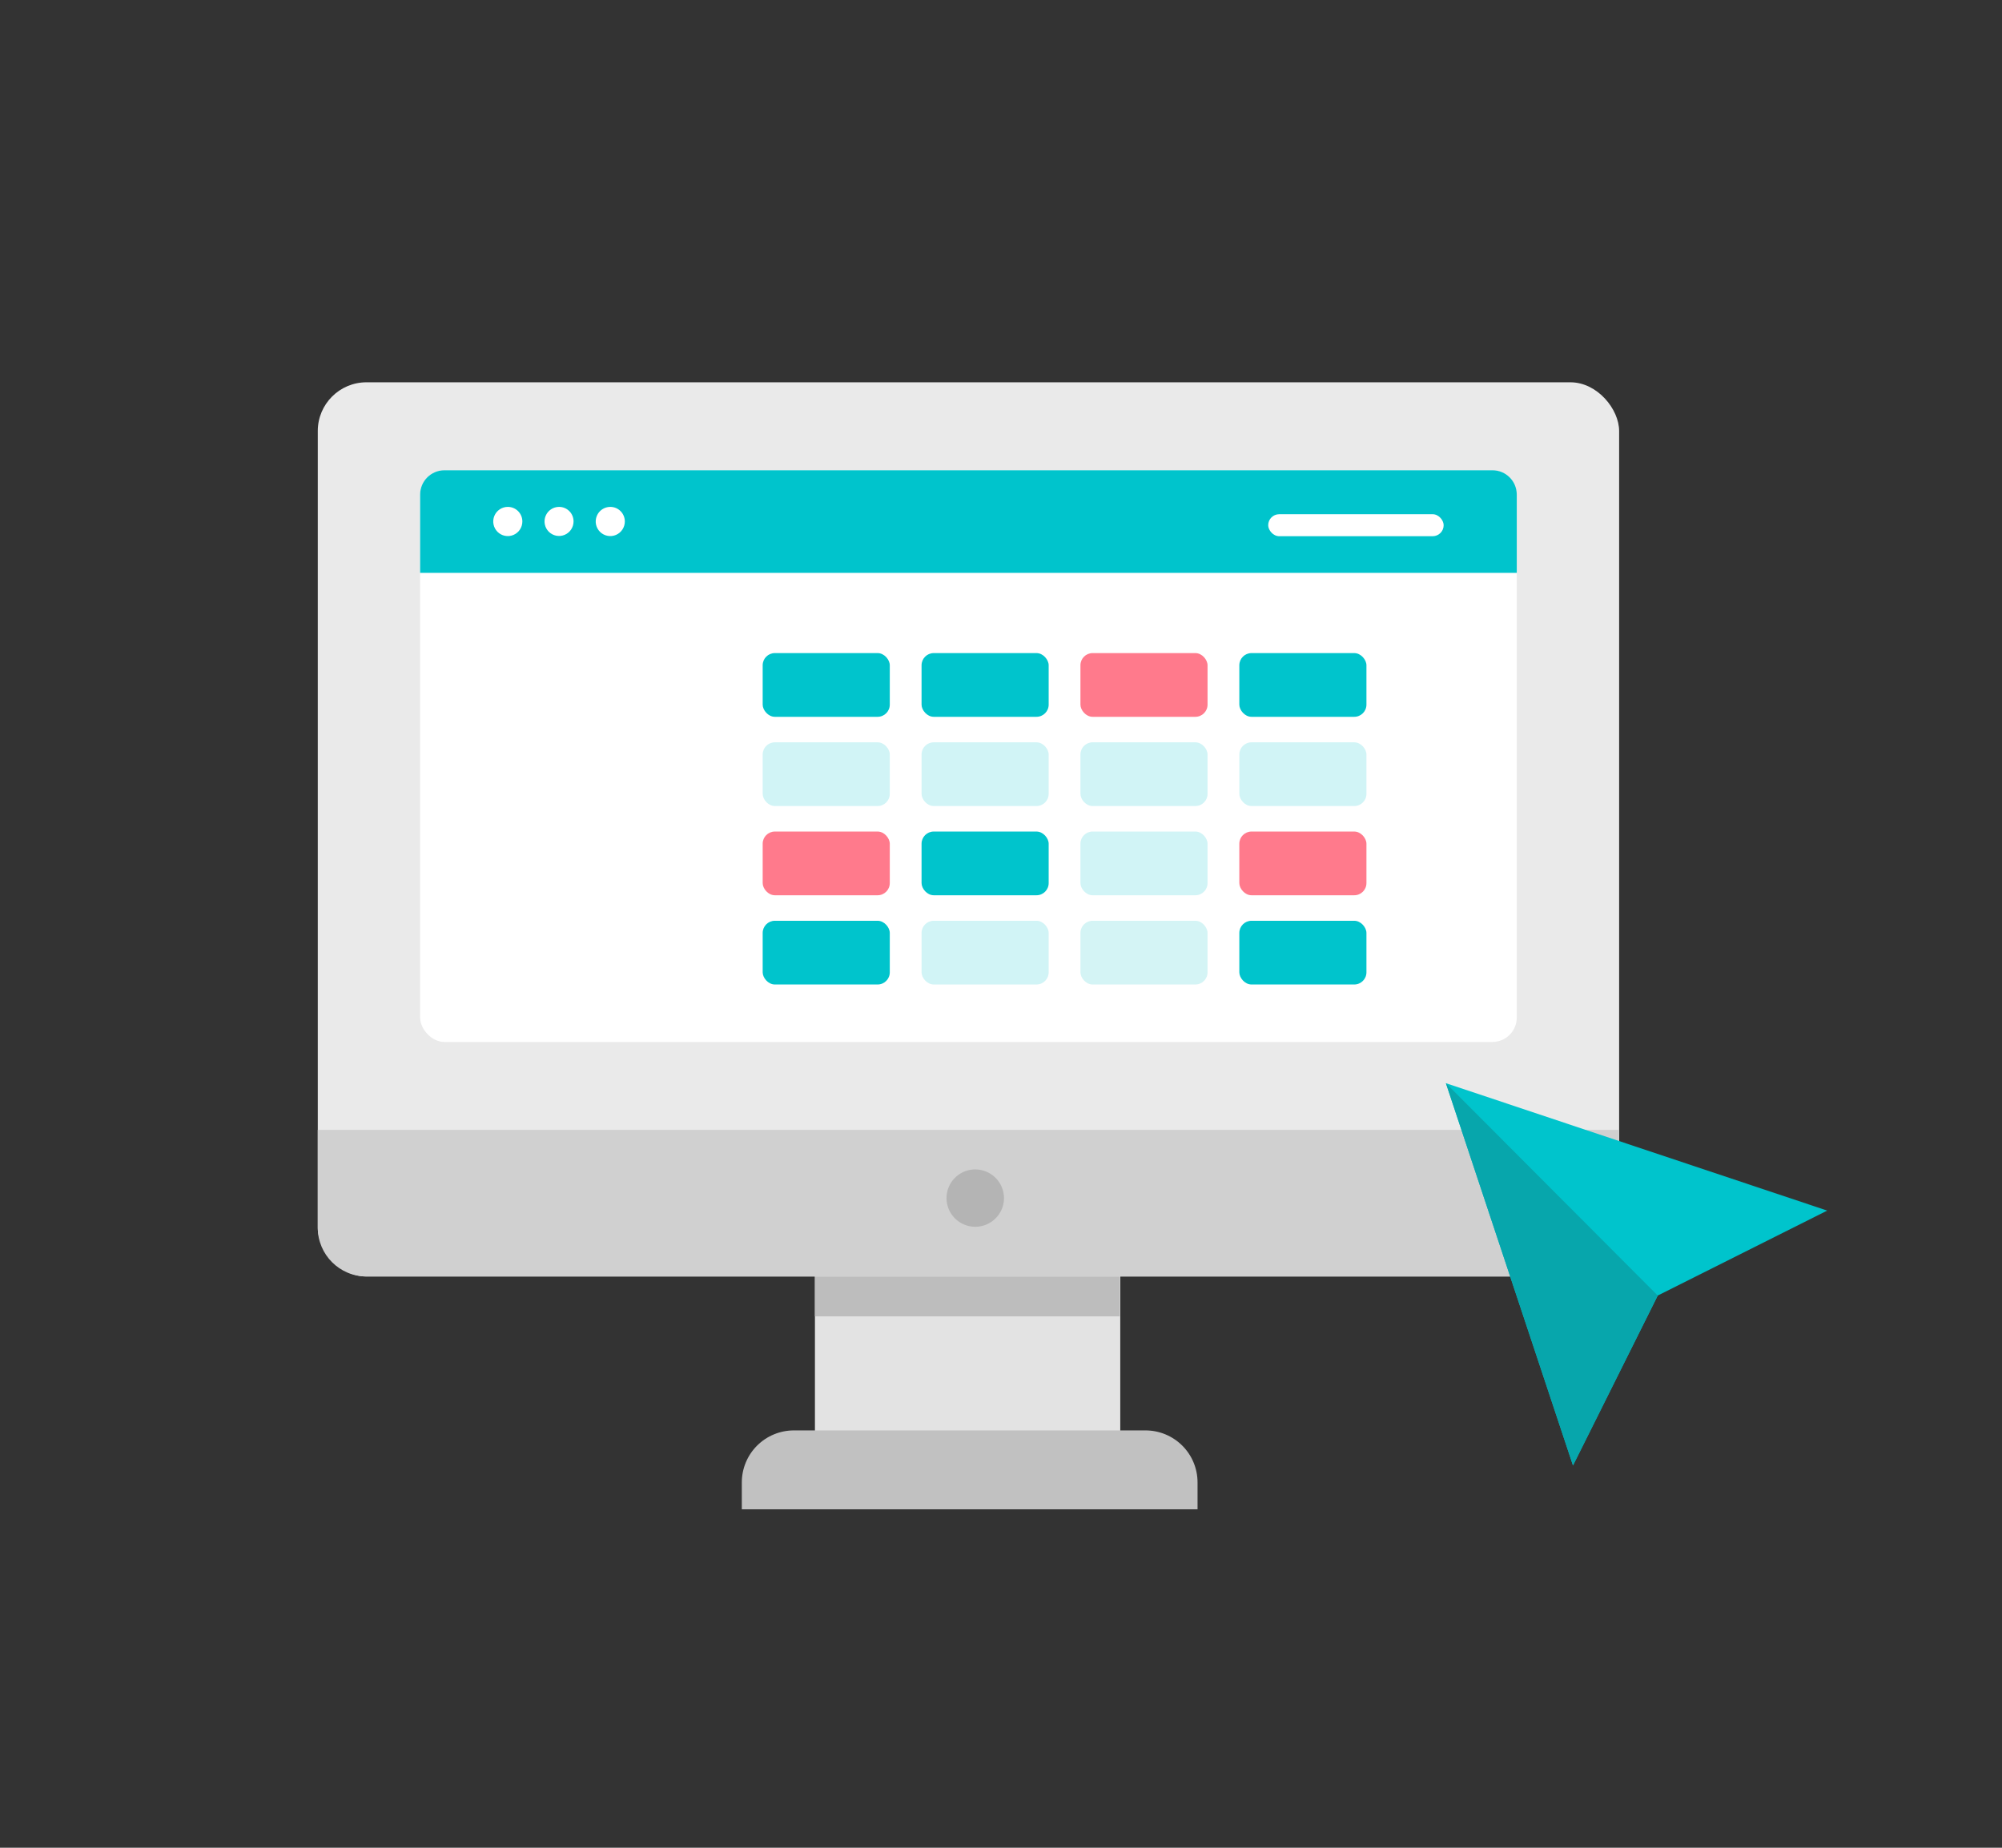 
<svg width="156" height="144" viewBox="0 0 156 144" fill="none" xmlns="http://www.w3.org/2000/svg">
<rect x="0" y="0" width="156" height="144" fill="#333333" stroke="none"/>
<path d="M87.293 98.107H63.501V112.204H87.293V98.107Z" fill="#E3E3E3"/>
<path d="M87.261 99.09H63.501V102.587H87.261V99.09Z" fill="#BDBDBD"/>
<path d="M93.315 117.624V115.525C93.315 114.45 92.887 113.42 92.126 112.661C91.365 111.901 90.334 111.475 89.257 111.475H61.861C60.785 111.475 59.753 111.902 58.993 112.661C58.232 113.421 57.804 114.451 57.804 115.525V117.624H93.315Z" fill="#C1C1C1"/>
<rect x="24.762" y="29.793" width="101.404" height="69.686" rx="3.797" fill="#EAEAEA"/>
<rect x="32.737" y="36.648" width="85.453" height="44.553" rx="1.898" fill="white"/>
<path d="M32.737 38.546C32.737 37.497 33.587 36.648 34.636 36.648H116.291C117.34 36.648 118.19 37.497 118.19 38.546V44.644H32.737V38.546Z" fill="#00C4CC"/>
<rect x="98.821" y="40.074" width="13.672" height="1.714" rx="0.857" fill="white"/>
<path d="M44.692 40.636C44.692 40.861 44.626 41.08 44.502 41.266C44.377 41.453 44.201 41.598 43.994 41.684C43.788 41.769 43.56 41.792 43.341 41.748C43.122 41.704 42.92 41.596 42.762 41.438C42.604 41.279 42.496 41.077 42.453 40.858C42.409 40.638 42.432 40.41 42.517 40.203C42.603 39.995 42.748 39.819 42.934 39.694C43.12 39.569 43.338 39.503 43.562 39.503C43.71 39.502 43.858 39.531 43.995 39.588C44.133 39.645 44.257 39.728 44.362 39.833C44.468 39.939 44.551 40.064 44.607 40.202C44.664 40.34 44.693 40.487 44.692 40.636Z" fill="white"/>
<path d="M40.703 40.636C40.704 40.862 40.638 41.082 40.514 41.27C40.39 41.458 40.212 41.604 40.005 41.691C39.797 41.778 39.569 41.8 39.348 41.757C39.128 41.713 38.925 41.605 38.766 41.445C38.608 41.286 38.499 41.083 38.456 40.861C38.412 40.641 38.435 40.411 38.521 40.203C38.608 39.995 38.754 39.818 38.941 39.693C39.128 39.568 39.348 39.502 39.573 39.503C39.873 39.503 40.16 39.623 40.372 39.835C40.584 40.048 40.703 40.336 40.703 40.636Z" fill="white"/>
<path d="M48.688 40.636C48.689 40.861 48.623 41.082 48.499 41.269C48.375 41.457 48.199 41.603 47.992 41.69C47.785 41.777 47.556 41.8 47.336 41.757C47.116 41.714 46.913 41.606 46.754 41.448C46.595 41.289 46.486 41.087 46.441 40.866C46.397 40.646 46.419 40.417 46.504 40.209C46.589 40 46.734 39.822 46.92 39.697C47.107 39.571 47.326 39.504 47.55 39.503C47.699 39.502 47.847 39.531 47.985 39.587C48.123 39.644 48.248 39.727 48.354 39.833C48.46 39.938 48.544 40.063 48.601 40.201C48.658 40.339 48.688 40.487 48.688 40.636Z" fill="white"/>
<path d="M24.762 88.055H126.165V95.682C126.165 97.779 124.465 99.479 122.369 99.479H28.558C26.462 99.479 24.762 97.779 24.762 95.682V88.055Z" fill="#D0D0D0"/>
<path d="M78.234 93.385C78.23 93.827 78.097 94.257 77.849 94.623C77.601 94.989 77.25 95.273 76.841 95.44C76.431 95.606 75.981 95.649 75.548 95.561C75.115 95.473 74.717 95.258 74.405 94.945C74.094 94.632 73.882 94.234 73.797 93.801C73.712 93.367 73.757 92.919 73.927 92.511C74.097 92.104 74.384 91.755 74.752 91.51C75.12 91.266 75.552 91.135 75.994 91.135C76.289 91.135 76.582 91.194 76.854 91.308C77.126 91.421 77.374 91.587 77.582 91.796C77.79 92.005 77.954 92.253 78.066 92.526C78.178 92.799 78.235 93.091 78.234 93.385Z" fill="#B4B4B4"/>
<rect x="59.429" y="64.804" width="9.905" height="4.966" rx="0.949" fill="#FF7A8C"/>
<rect x="59.429" y="57.851" width="9.905" height="4.966" rx="0.949" fill="#D1F4F6"/>
<rect x="59.429" y="50.897" width="9.905" height="4.966" rx="0.949" fill="#00C4CC"/>
<rect x="59.429" y="71.758" width="9.905" height="4.966" rx="0.949" fill="#00C4CC"/>
<rect x="96.571" y="64.804" width="9.905" height="4.966" rx="0.949" fill="#FF7A8C"/>
<rect x="96.571" y="57.851" width="9.905" height="4.966" rx="0.949" fill="#D1F4F6"/>
<rect x="96.571" y="50.897" width="9.905" height="4.966" rx="0.949" fill="#00C4CC"/>
<rect x="96.571" y="71.758" width="9.905" height="4.966" rx="0.949" fill="#00C4CC"/>
<rect x="71.81" y="64.804" width="9.905" height="4.966" rx="0.949" fill="#00C4CC"/>
<rect x="71.81" y="57.851" width="9.905" height="4.966" rx="0.949" fill="#D1F4F6"/>
<rect x="71.81" y="50.897" width="9.905" height="4.966" rx="0.949" fill="#00C4CC"/>
<rect x="71.81" y="71.758" width="9.905" height="4.966" rx="0.949" fill="#D1F4F6"/>
<rect x="84.19" y="64.804" width="9.905" height="4.966" rx="0.949" fill="#D1F4F6"/>
<rect x="84.19" y="57.851" width="9.905" height="4.966" rx="0.949" fill="#D1F4F6"/>
<rect x="84.19" y="50.897" width="9.905" height="4.966" rx="0.949" fill="#FF7A8C"/>
<rect x="84.19" y="71.758" width="9.905" height="4.966" rx="0.949" fill="#D4F4F5"/>
<path d="M112.667 84.414L142.381 94.345L129.174 100.966L122.571 114.207L112.667 84.414Z" fill="#00C4CC"/>
<path d="M112.667 84.414L129.174 100.966L122.571 114.207L112.667 84.414Z" fill="#07A6AC"/>
</svg>

